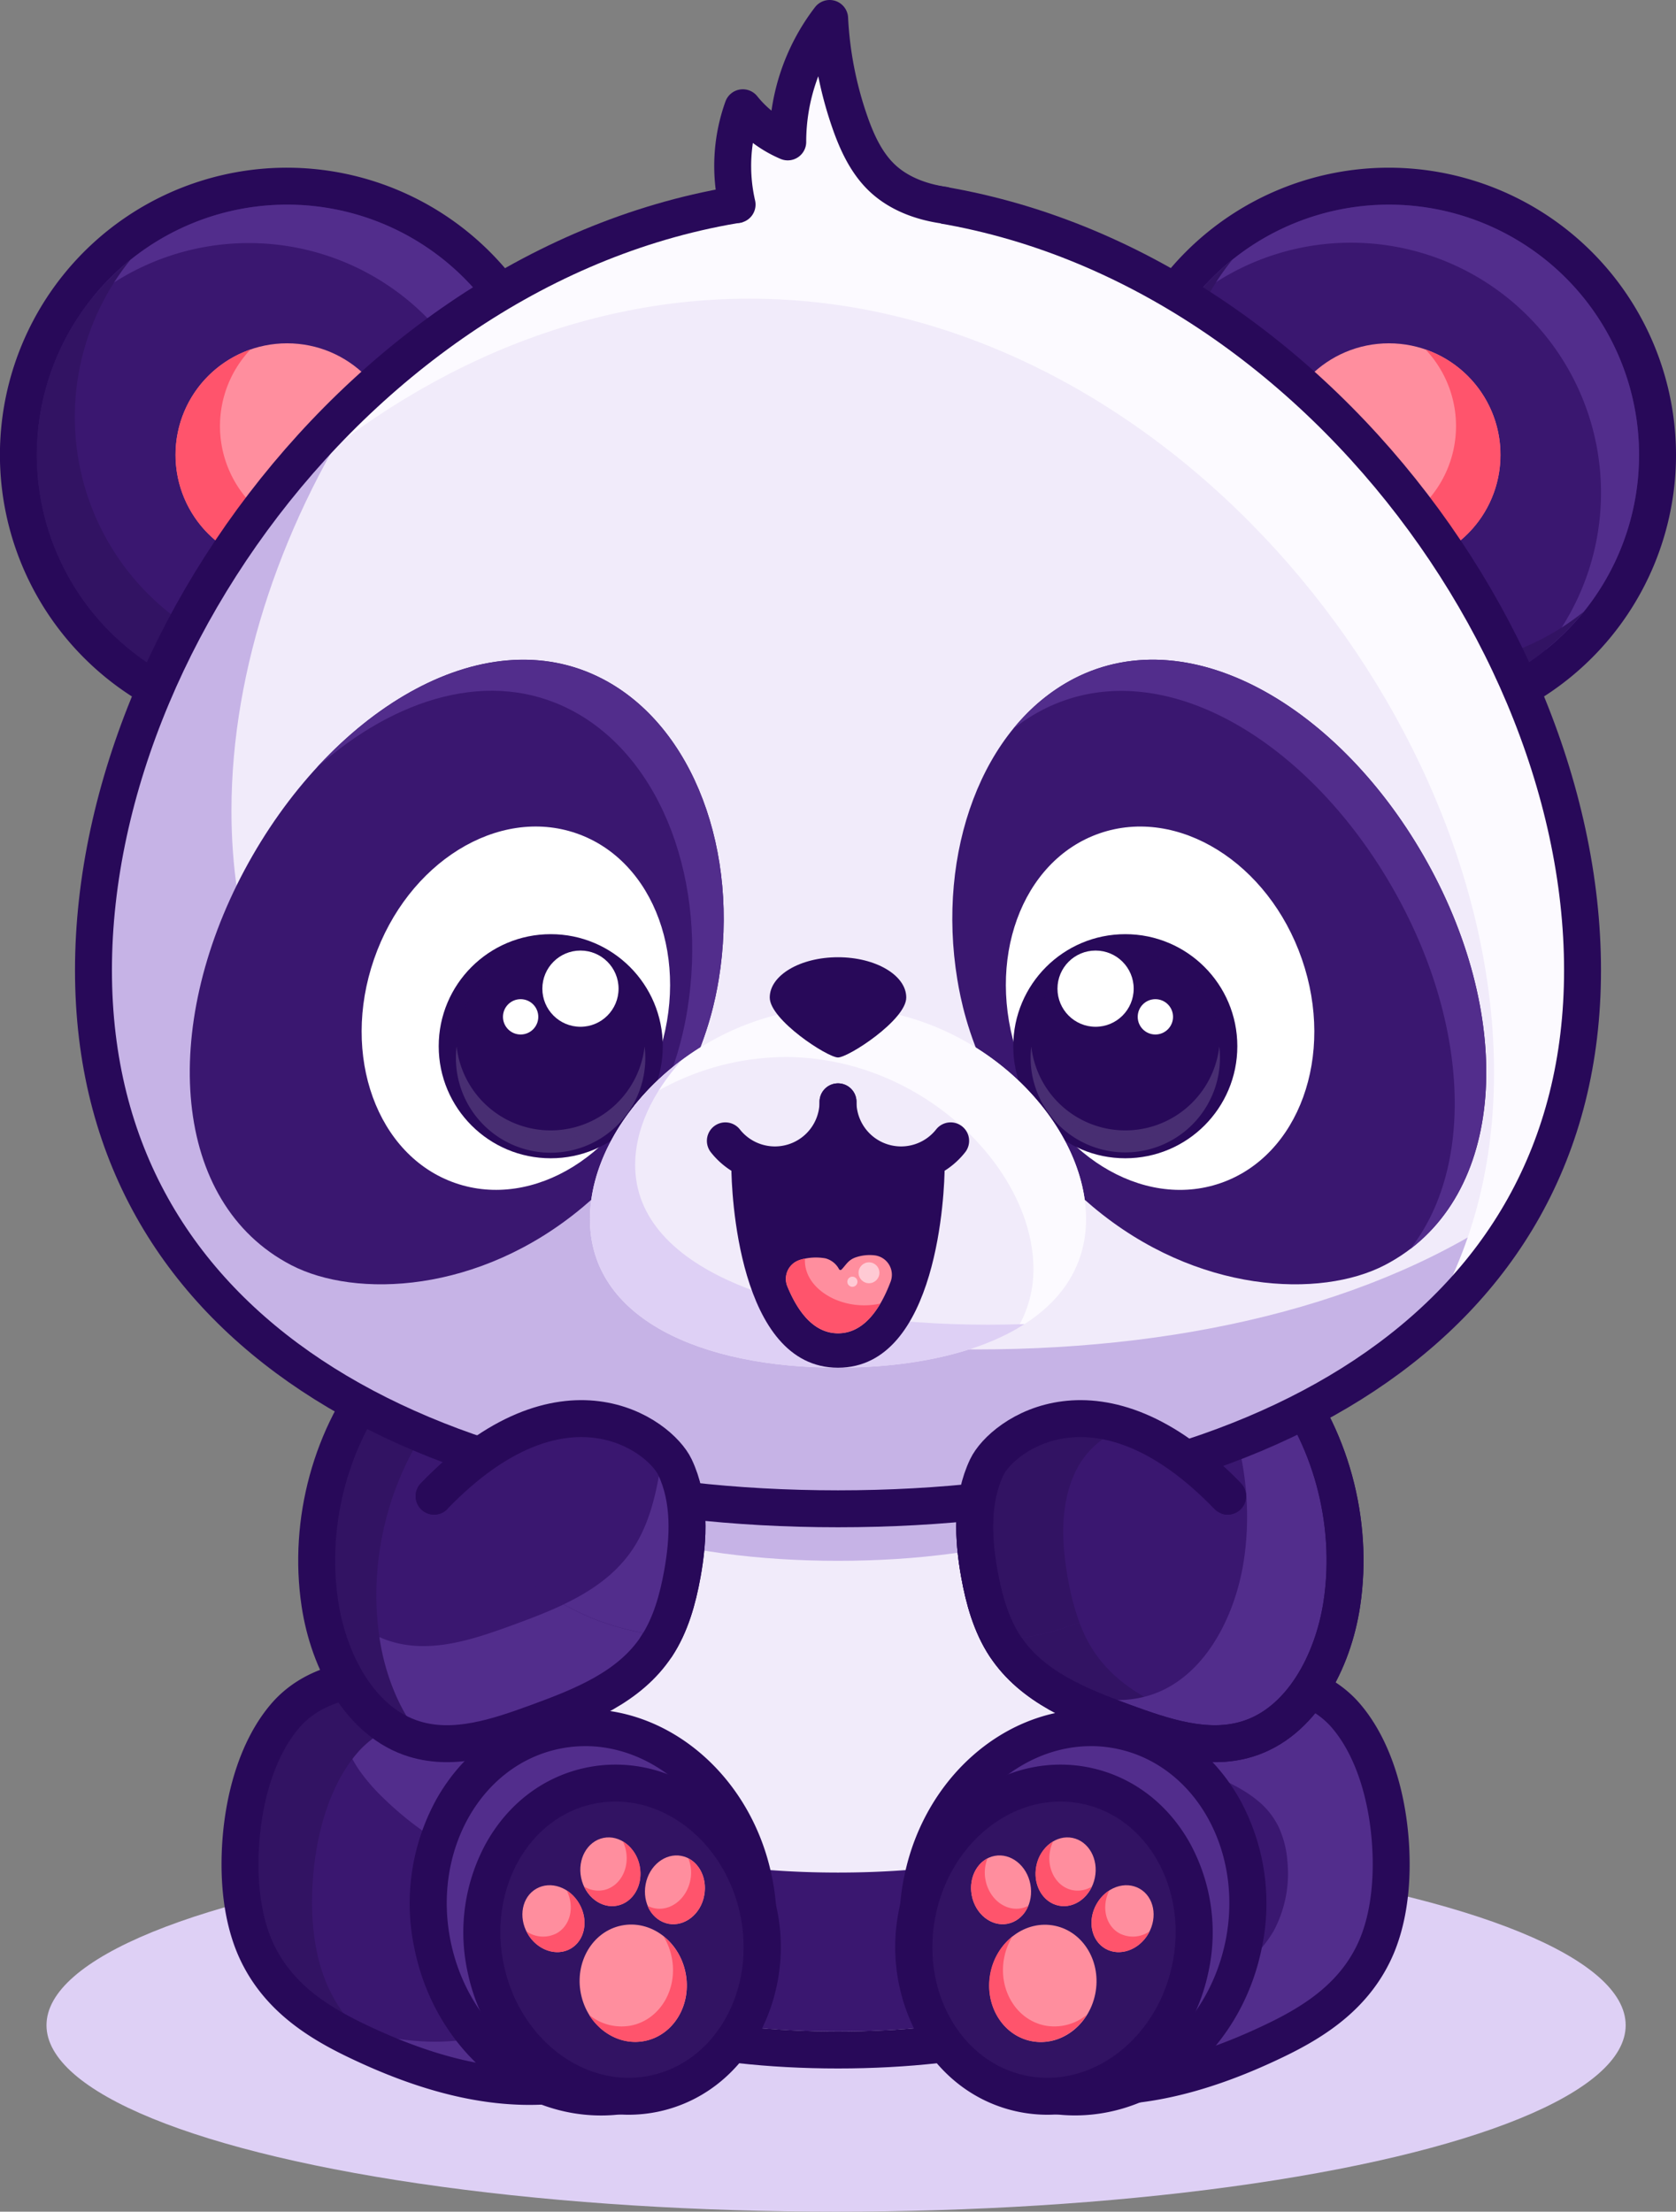 <svg xmlns="http://www.w3.org/2000/svg" viewBox="0 0 499.2 658.65"><rect x="0" y="0" width="499.2" height="658.65" fill="#808080" stroke="none"/><defs><style>.cls-1{isolation:isolate;}.cls-2{fill:#ded0f5;}.cls-3{fill:#f1ebfa;}.cls-4{fill:#3a1770;}.cls-15,.cls-5{fill:#280959;}.cls-6{fill:#c6b3e6;}.cls-7{fill:#522d8c;}.cls-8{fill:#321363;}.cls-10,.cls-9{fill:none;stroke:#280959;stroke-width:11px;}.cls-9{stroke-linecap:round;stroke-linejoin:round;}.cls-10{stroke-miterlimit:10;}.cls-11{fill:#ff8e9e;}.cls-12{fill:#ff546c;}.cls-13{fill:#fcfaff;}.cls-14{fill:#fff;}.cls-15{mix-blend-mode:multiply;opacity:0.8;}.cls-16{opacity:0.15;}.cls-17{fill:#ffcad4;}</style></defs><g class="cls-1"><g id="Layer_1" data-name="Layer 1"><ellipse class="cls-2" cx="249.03" cy="603.13" rx="235.18" ry="55.52"/><path class="cls-3" d="M385.9,506c0,69.78-61,99-136.3,99s-136.3-29.22-136.3-99,61-153.71,136.3-153.71S385.9,436.2,385.9,506Z"/><path class="cls-4" d="M249.6,557.66c-66.55,0-121.95-22.85-133.91-76.36A134.08,134.08,0,0,0,113.3,506c0,69.78,61,99,136.3,99s136.3-29.22,136.3-99a134.08,134.08,0,0,0-2.39-24.68C371.56,534.81,316.15,557.66,249.6,557.66Z"/><path class="cls-5" d="M249.6,352.27c75.28,0,136.3,83.93,136.3,153.71s-61,99-136.3,99-136.3-29.22-136.3-99,61-153.71,136.3-153.71m0-11c-19.92,0-39.55,5.24-58.35,15.57-17.12,9.4-32.76,22.55-46.49,39.09C118.17,428,102.3,469.09,102.3,506c0,36.44,15.53,65.79,44.93,84.89C172.51,607.3,207.91,616,249.6,616S326.7,607.3,352,590.87c29.39-19.1,44.92-48.45,44.92-84.89,0-36.89-15.87-78-42.46-110-13.73-16.54-29.37-29.69-46.49-39.09-18.8-10.33-38.43-15.57-58.35-15.57Z"/><path class="cls-6" d="M249.6,352.27c-47.31,0-89,33.15-113.43,75.11,24.44,25.9,66.12,37.44,113.43,37.44s89-11.54,113.43-37.44C338.59,385.42,296.91,352.27,249.6,352.27Z"/><path class="cls-4" d="M84.79,511.16c-8.13,9.61-12.31,24.19-13.15,38.66-.58,10.09.39,20.58,4,29.44,6.12,14.84,18.55,22.7,30.46,28.42,21.73,10.45,45.14,17,67.91,11.91a26.52,26.52,0,0,0,10.7-4.5c7.17-5.47,11.1-17.07,10.55-28.1a47,47,0,0,0-11.5-28.36c-10.57-11.83-25.3-15.37-35.74-27.41-9.44-10.88-16.29-28.84-30-30.88C107.08,498.71,93.24,501.16,84.79,511.16Z"/><path class="cls-7" d="M195.3,587a47,47,0,0,0-11.5-28.36c-10.57-11.83-25.3-15.37-35.74-27.41-9.44-10.88-16.29-28.84-30-30.88a42.79,42.79,0,0,0-17.72,1.09,63.64,63.64,0,0,0,.81,11.79,37,37,0,0,0,6.66,15.06,57.46,57.46,0,0,0,6.62,7.41,98.42,98.42,0,0,0,7.62,6.66,101.93,101.93,0,0,0,8.38,5.91q2.12,1.34,4.31,2.57c1.41.79,2.92,1.45,4.28,2.31,4.76,3,10,5.11,14.61,8.38a25.49,25.49,0,0,1,9.68,12.74c3,9.35-.75,19.76-7.89,26.18a27,27,0,0,1-13,6.35A68.63,68.63,0,0,1,127.66,608a80,80,0,0,1-28.87-6.37,90.43,90.43,0,0,1-10.7-5.34,79.12,79.12,0,0,0,18,11.36c21.73,10.45,45.14,17,67.91,11.91a26.52,26.52,0,0,0,10.7-4.5C191.92,609.62,195.85,598,195.3,587Z"/><path class="cls-8" d="M97.11,590.31c-3.65-8.85-4.62-19.34-4-29.43.84-14.48,5-29.06,13.15-38.66,7-8.24,17.59-11.35,27.25-11.28-4.3-5.4-9.14-9.67-15.41-10.6-11-1.63-24.82.82-33.27,10.82-8.13,9.61-12.31,24.19-13.15,38.66-.58,10.09.39,20.58,4,29.44,6.12,14.84,18.55,22.7,30.46,28.42,3,1.44,6,2.79,9,4.06C107.74,606.66,101.09,600,97.11,590.31Z"/><path class="cls-9" d="M118.06,500.34c-11-1.63-24.82.82-33.27,10.82-8.13,9.61-12.31,24.19-13.15,38.66-.58,10.09.39,20.58,4,29.44,6.12,14.84,18.55,22.7,30.46,28.42,21.73,10.45,45.14,17,67.91,11.91a26.52,26.52,0,0,0,10.7-4.5c7.17-5.47,11.1-17.07,10.55-28.1a47,47,0,0,0-11.5-28.36c-10.57-11.83-25.3-15.37-35.74-27.41"/><path class="cls-4" d="M401.06,511.16c8.13,9.61,12.31,24.19,13.15,38.66.58,10.09-.39,20.58-4,29.44-6.12,14.84-18.55,22.7-30.46,28.42-21.73,10.45-45.15,17-67.91,11.91a26.52,26.52,0,0,1-10.7-4.5C293.93,609.62,290,598,290.55,587a47,47,0,0,1,11.5-28.36c10.57-11.83,25.3-15.37,35.74-27.41,9.44-10.88,16.29-28.84,30-30.88C378.77,498.71,392.61,501.16,401.06,511.16Z"/><path class="cls-7" d="M414.21,549.82c-.84-14.47-5-29.05-13.15-38.66-8.45-10-22.29-12.45-33.27-10.82-9.6,1.43-15.84,10.66-22,19.8a52.45,52.45,0,0,0,10.68,6.43c6.43,2.92,13.22,5.41,18.64,10.1a23.16,23.16,0,0,1,5.65,7.24,29.2,29.2,0,0,1,2.7,10.55A36.21,36.21,0,0,1,379.39,575a36.59,36.59,0,0,1-13.19,13.14,64.31,64.31,0,0,1-18.4,7.22,128.77,128.77,0,0,1-21.25,3c-9.25.63-18.93.4-27.35-4a22.18,22.18,0,0,1-8.61-7.92c0,.17,0,.34,0,.52-.56,11,3.38,22.63,10.55,28.1a26.52,26.52,0,0,0,10.7,4.5c22.76,5.1,46.18-1.46,67.91-11.91,11.91-5.72,24.34-13.58,30.46-28.42C413.82,570.4,414.79,559.91,414.21,549.82Z"/><path class="cls-9" d="M367.79,500.34c11-1.63,24.82.82,33.27,10.82,8.13,9.61,12.31,24.19,13.15,38.66.58,10.09-.39,20.58-4,29.44-6.12,14.84-18.55,22.7-30.46,28.42-21.73,10.45-45.15,17-67.91,11.91a26.52,26.52,0,0,1-10.7-4.5C293.93,609.62,290,598,290.55,587a47,47,0,0,1,11.5-28.36c10.57-11.83,25.3-15.37,35.74-27.41"/><path class="cls-4" d="M313.3,380c23.3-.82,52.09,9.92,67.51,28.49s22.54,44.6,18.87,69.05C397.06,495,387.51,513,371.53,517.88c-12.06,3.72-24.87-.67-36.75-5-13.24-4.86-27.36-10.4-35.4-22.59-4.17-6.33-6.29-13.93-7.66-21.51-1.93-10.64-2.41-22.16,2.2-31.82s15.62-16.52,25.24-12.9"/><path class="cls-8" d="M361.15,514.29c-13.25-4.86-27.37-10.41-35.4-22.6-4.17-6.32-6.29-13.92-7.67-21.51-1.93-10.64-2.41-22.15,2.2-31.82a25.47,25.47,0,0,1,13.19-12.57c-1.15-.33-2.31-.64-3.48-.91a65.17,65.17,0,0,0-10.93-1.59l.1.74a15.31,15.31,0,0,0-3.53-.87h-.87a.75.75,0,0,1-.37-.09c-8.26-.35-16.61,5.77-20.47,13.87-4.61,9.66-4.13,21.18-2.2,31.82,1.37,7.58,3.49,15.18,7.66,21.51,8,12.19,22.16,17.73,35.4,22.59,11.88,4.36,24.69,8.75,36.75,5l.06,0C368.06,516.8,364.56,515.54,361.15,514.29Z"/><path class="cls-7" d="M380.81,408.49c-10.34-12.45-26.68-21.37-43.36-25.66a68.39,68.39,0,0,1,14.19,12.67c15.42,18.57,22.53,44.6,18.86,69.05C367.88,482,358.33,500,342.35,504.89c-10.19,3.15-20.93.49-31.17-3,7.14,4.81,15.54,8,23.6,11,11.88,4.36,24.69,8.75,36.75,5,16-4.93,25.53-22.89,28.15-40.34C403.35,453.09,396.24,427.06,380.81,408.49Z"/><path class="cls-9" d="M313.3,380c23.3-.82,52.09,9.92,67.51,28.49s22.54,44.6,18.87,69.05C397.06,495,387.51,513,371.53,517.88c-12.06,3.72-24.87-.67-36.75-5-13.24-4.86-27.36-10.4-35.4-22.59-4.17-6.33-6.29-13.93-7.66-21.51-1.93-10.64-2.41-22.16,2.2-31.82s33.48-31,71.73,8.62"/><path class="cls-4" d="M181.65,380c-23.3-.82-52.09,9.92-67.51,28.49s-22.54,44.6-18.87,69.05C97.89,495,107.44,513,123.42,517.88c12.06,3.72,24.88-.67,36.75-5,13.24-4.86,27.37-10.4,35.4-22.59,4.17-6.33,6.29-13.93,7.66-21.51,1.93-10.64,2.41-22.16-2.19-31.82S185.41,420.41,175.8,424"/><path class="cls-7" d="M201,436.93a25.83,25.83,0,0,0-3.67-5.63c-.24,2.83-.64,5.64-1.14,8.39-1.37,7.59-3.49,15.19-7.66,21.51-8,12.19-22.16,17.74-35.4,22.6-11.87,4.35-24.69,8.75-36.75,5-9.8-3-17.18-11-22-20.66a88.91,88.91,0,0,0,.88,9.37C97.89,495,107.44,513,123.42,517.88c12.06,3.72,24.88-.67,36.75-5,13.24-4.86,27.37-10.4,35.4-22.59,4.17-6.33,6.29-13.93,7.66-21.51C205.16,458.11,205.64,446.59,201,436.93Z"/><path class="cls-8" d="M113.05,487.85c-3.67-24.45,3.44-50.48,18.86-69.05,11.33-13.64,29.86-23,48.14-26.76l1.6-12c-23.3-.82-52.09,9.92-67.51,28.49s-22.54,44.6-18.87,69.05C97.89,495,107.44,513,123.42,517.88a29.83,29.83,0,0,0,3.29.82C119.34,510.65,114.74,499.15,113.05,487.85Z"/><path class="cls-9" d="M181.65,380c-23.3-.82-52.09,9.92-67.51,28.49s-22.54,44.6-18.87,69.05C97.89,495,107.44,513,123.42,517.88c12.06,3.72,24.88-.67,36.75-5,13.24-4.86,27.37-10.4,35.4-22.59,4.17-6.33,6.29-13.93,7.66-21.51,1.93-10.64,2.41-22.16-2.19-31.82s-33.48-31-71.74,8.62"/><path class="cls-10" d="M380.81,408.49c15.43,18.57,22.54,44.6,18.87,69.05C397.06,495,387.51,513,371.53,517.88c-12.06,3.72-24.87-.67-36.75-5-13.24-4.86-27.36-10.4-35.4-22.59-4.17-6.33-6.29-13.93-7.66-21.51-1.93-10.64-2.41-22.16,2.2-31.82s33.48-31,71.73,8.62"/><path class="cls-7" d="M179,624.53c-23.66,0-44.74-19-50.14-45.13a58.9,58.9,0,0,1,5.91-40.82c6.91-12.25,17.82-20.47,30.73-23.14a44.29,44.29,0,0,1,8.82-.9c23.65,0,44.74,19,50.13,45.13,6.16,29.83-10.28,58.52-36.63,64a43.61,43.61,0,0,1-8.81.9Z"/><path class="cls-5" d="M174.29,520C195,520,214.1,536.85,219,560.79c5.55,26.89-8.94,52.62-32.36,57.45A38.22,38.22,0,0,1,179,619c-20.66,0-39.81-16.8-44.75-40.74-5.55-26.9,8.94-52.63,32.36-57.46a38.22,38.22,0,0,1,7.71-.79m0-11a48.72,48.72,0,0,0-9.93,1c-14.49,3-26.71,12.16-34.41,25.83a64.36,64.36,0,0,0-6.5,44.62C129.37,609.2,152.72,630,179,630a48.72,48.72,0,0,0,9.93-1c14.49-3,26.71-12.16,34.41-25.82a64.4,64.4,0,0,0,6.5-44.63C223.89,529.87,200.54,509,174.29,509Z"/><path class="cls-8" d="M187.21,624.28c-20.1,0-38-16.09-42.58-38.25-5.22-25.29,8.77-49.63,31.17-54.25a37.27,37.27,0,0,1,7.52-.77c20.09,0,38,16.09,42.57,38.25,5.22,25.29-8.76,49.63-31.16,54.25a37.34,37.34,0,0,1-7.52.77Z"/><path class="cls-5" d="M183.32,536.51c17.17,0,33.08,14,37.19,33.86,4.61,22.36-7.43,43.74-26.89,47.75a31.22,31.22,0,0,1-6.41.66c-17.17,0-33.09-14-37.19-33.86-4.61-22.36,7.43-43.74,26.89-47.75a31.78,31.78,0,0,1,6.41-.66m0-11a43.13,43.13,0,0,0-8.63.88c-12.58,2.6-23.18,10.55-29.84,22.38a55.32,55.32,0,0,0-5.6,38.37c5.09,24.71,25.27,42.64,48,42.64a43.2,43.2,0,0,0,8.63-.88c12.57-2.6,23.17-10.54,29.83-22.38a55.27,55.27,0,0,0,5.61-38.37c-5.1-24.71-25.27-42.64-48-42.64Z"/><path class="cls-11" d="M172.56,567c2.82,4.93,1.65,10.9-2.61,13.33s-10,.41-12.82-4.52-1.65-10.91,2.61-13.34S169.74,562,172.56,567Z"/><path class="cls-11" d="M190.5,555.64c1.14,5.57-1.84,10.88-6.64,11.86s-9.63-2.74-10.77-8.3,1.84-10.88,6.65-11.86S189.36,550.08,190.5,555.64Z"/><ellipse class="cls-11" cx="188.58" cy="590.63" rx="15.9" ry="17.53" transform="translate(-114.41 49.7) rotate(-11.55)"/><path class="cls-11" d="M209.76,564.45c-1,5.58-5.82,9.37-10.64,8.46s-7.87-6.18-6.82-11.76,5.82-9.37,10.64-8.46S210.81,558.86,209.76,564.45Z"/><path class="cls-12" d="M165.86,575.71c4.09-2.33,5.32-7.91,2.94-12.72a11.56,11.56,0,0,1,3.76,4c2.82,4.93,1.65,10.9-2.61,13.33s-10,.41-12.82-4.52c-.11-.21-.22-.42-.32-.63A8.69,8.69,0,0,0,165.86,575.71Z"/><path class="cls-12" d="M179.77,562.89c4.81-1,7.78-6.29,6.65-11.85a12.4,12.4,0,0,0-.88-2.64,10.88,10.88,0,0,1,5,7.24c1.14,5.57-1.84,10.88-6.64,11.86-4,.82-8-1.62-9.88-5.66A8.05,8.05,0,0,0,179.77,562.89Z"/><path class="cls-12" d="M188,603.21c8.6-1.76,14-10.88,12.06-20.36a19.07,19.07,0,0,0-2.45-6.21,18.45,18.45,0,0,1,6.54,10.81c1.94,9.49-3.47,18.6-12.07,20.36-6.54,1.34-13-2-16.63-7.79A15.25,15.25,0,0,0,188,603.21Z"/><path class="cls-12" d="M195,568.3c4.82.91,9.58-2.88,10.63-8.46a11.28,11.28,0,0,0-.61-6.41c3.55,1.84,5.59,6.31,4.7,11-1,5.58-5.82,9.37-10.64,8.46a8.54,8.54,0,0,1-6.2-5.35A7.62,7.62,0,0,0,195,568.3Z"/><path class="cls-7" d="M320.23,624.53a43.64,43.64,0,0,1-8.82-.9c-26.35-5.44-42.78-34.13-36.63-64,5.4-26.15,26.48-45.13,50.14-45.13a44.37,44.37,0,0,1,8.82.9c12.9,2.67,23.82,10.89,30.72,23.14a58.9,58.9,0,0,1,5.91,40.82C365,605.55,343.89,624.53,320.23,624.53Z"/><path class="cls-5" d="M324.92,520a38.12,38.12,0,0,1,7.7.79c23.42,4.83,37.91,30.56,32.36,57.46C360,602.23,340.89,619,320.23,619a38.29,38.29,0,0,1-7.71-.79c-23.42-4.83-37.9-30.56-32.35-57.45,4.94-23.94,24.08-40.75,44.75-40.75m0-11v0c-26.26,0-49.61,20.83-55.53,49.52a64.35,64.35,0,0,0,6.51,44.63c7.69,13.66,19.91,22.83,34.4,25.82a48.86,48.86,0,0,0,9.93,1c26.25,0,49.6-20.83,55.52-49.52a64.25,64.25,0,0,0-6.5-44.62c-7.69-13.67-19.91-22.84-34.4-25.83a48.86,48.86,0,0,0-9.93-1Z"/><path class="cls-8" d="M312,624.28a37.24,37.24,0,0,1-7.51-.77c-11-2.27-20.29-9.26-26.16-19.68a49.86,49.86,0,0,1-5-34.57C277.88,547.1,295.79,531,315.89,531a37.24,37.24,0,0,1,7.51.77c22.41,4.62,36.39,29,31.17,54.25C350,608.19,332.09,624.28,312,624.28Z"/><path class="cls-5" d="M315.89,536.51a31.75,31.75,0,0,1,6.4.66c19.47,4,31.51,25.39,26.89,47.75-4.1,19.89-20,33.86-37.19,33.86a31,31,0,0,1-6.4-.66c-19.47-4-31.51-25.39-26.9-47.75,4.11-19.89,20-33.86,37.2-33.86m0-11v0h0c-22.7,0-42.87,17.94-48,42.64a55.27,55.27,0,0,0,5.61,38.37c6.66,11.84,17.26,19.78,29.83,22.38a43.2,43.2,0,0,0,8.63.88c22.7,0,42.87-17.93,48-42.64a55.38,55.38,0,0,0-5.61-38.37c-6.66-11.83-17.26-19.78-29.84-22.38a43,43,0,0,0-8.62-.88Z"/><path class="cls-11" d="M326.64,567c-2.82,4.93-1.65,10.9,2.61,13.33s10,.41,12.82-4.52,1.65-10.91-2.61-13.34S329.46,562,326.64,567Z"/><path class="cls-11" d="M308.7,555.64c-1.14,5.57,1.84,10.88,6.65,11.86s9.62-2.74,10.76-8.3-1.84-10.88-6.65-11.86S309.84,550.08,308.7,555.64Z"/><ellipse class="cls-11" cx="310.62" cy="590.63" rx="17.53" ry="15.9" transform="translate(-330.23 776.74) rotate(-78.45)"/><path class="cls-11" d="M289.44,564.45c1.06,5.58,5.82,9.37,10.64,8.46s7.87-6.18,6.82-11.76-5.81-9.37-10.64-8.46S288.39,558.86,289.44,564.45Z"/><path class="cls-12" d="M333.34,575.71c-4.08-2.33-5.32-7.91-2.93-12.72a11.5,11.5,0,0,0-3.77,4c-2.82,4.93-1.65,10.9,2.61,13.33s10,.41,12.82-4.52c.12-.21.22-.42.32-.63A8.69,8.69,0,0,1,333.34,575.71Z"/><path class="cls-12" d="M319.43,562.89c-4.81-1-7.78-6.29-6.64-11.85a11.38,11.38,0,0,1,.88-2.64,10.89,10.89,0,0,0-5,7.24c-1.14,5.57,1.84,10.88,6.65,11.86,4,.82,8-1.62,9.88-5.66A8.08,8.08,0,0,1,319.43,562.89Z"/><path class="cls-12" d="M311.2,603.21c-8.61-1.76-14-10.88-12.07-20.36a19.09,19.09,0,0,1,2.46-6.21A18.52,18.52,0,0,0,295,587.45c-1.93,9.49,3.47,18.6,12.07,20.36,6.54,1.34,13-2,16.63-7.79A15.24,15.24,0,0,1,311.2,603.21Z"/><path class="cls-12" d="M304.16,568.3c-4.82.91-9.58-2.88-10.63-8.46a11.36,11.36,0,0,1,.61-6.41c-3.55,1.84-5.59,6.31-4.7,11,1.06,5.58,5.82,9.37,10.64,8.46a8.54,8.54,0,0,0,6.2-5.35A7.62,7.62,0,0,1,304.16,568.3Z"/><circle class="cls-4" cx="85.51" cy="135.45" r="80.01"/><path class="cls-5" d="M85.51,60.94A74.51,74.51,0,1,1,11,135.45,74.51,74.51,0,0,1,85.51,60.94m0-11A85.51,85.51,0,1,0,171,135.45,85.61,85.61,0,0,0,85.51,49.94Z"/><path class="cls-7" d="M85.51,60.94a74.35,74.35,0,0,0-58,27.82A74.49,74.49,0,0,1,132.2,193.5,74.5,74.5,0,0,0,85.51,60.94Z"/><path class="cls-8" d="M85.51,210a74.37,74.37,0,0,0,58.06-27.82A74.5,74.5,0,0,1,38.82,77.4,74.5,74.5,0,0,0,85.51,210Z"/><circle class="cls-11" cx="85.51" cy="135.45" r="33.21"/><path class="cls-12" d="M98.73,160.09a33.2,33.2,0,0,1-24.14-56,33.21,33.21,0,1,0,35.06,54.15A33.16,33.16,0,0,1,98.73,160.09Z"/><circle class="cls-4" cx="413.69" cy="135.45" r="80.01" transform="translate(25.39 332.2) rotate(-45)"/><path class="cls-5" d="M413.69,60.94a74.51,74.51,0,1,1-74.51,74.51,74.51,74.51,0,0,1,74.51-74.51m0-11a85.51,85.51,0,1,0,85.51,85.51,85.61,85.61,0,0,0-85.51-85.51Z"/><path class="cls-7" d="M488.2,135.45a74.34,74.34,0,0,1-27.82,58.05A74.49,74.49,0,0,0,355.64,88.76,74.5,74.5,0,0,1,488.2,135.45Z"/><path class="cls-8" d="M339.18,135.45A74.35,74.35,0,0,1,367,77.4,74.49,74.49,0,0,0,471.74,182.14a74.5,74.5,0,0,1-132.56-46.69Z"/><circle class="cls-11" cx="413.69" cy="135.45" r="33.21"/><path class="cls-12" d="M400.47,160.09a33.2,33.2,0,0,0,24.14-56,33.21,33.21,0,1,1-35.06,54.15A33.16,33.16,0,0,0,400.47,160.09Z"/><path class="cls-3" d="M471.36,288.93c0,107.94-99.28,160.4-221.76,160.4S27.84,396.87,27.84,288.93,127.12,58.44,249.6,58.44,471.36,181,471.36,288.93Z"/><path class="cls-6" d="M290.71,401.87c-52.83,0-114.06-39.95-103.27-88.19,6.32-28.23-78.43,31.1-92.5,11.78-16.59-22.8-26-50.76-26-84,0-42.5,15.39-87.25,41.53-125.9C60.08,161.2,27.84,227.43,27.84,288.93c0,107.94,99.28,160.4,221.76,160.4,93.41,0,173.32-30.52,206-92.88C415,386.88,356.17,401.87,290.71,401.87Z"/><path class="cls-13" d="M249.6,58.44c-70.35,0-133,40.45-173.68,95.33,39.17-38.72,90.74-64.83,147.27-64.83C345.66,88.94,445,211.49,445,319.43c0,29.94-7.65,55.61-21.31,77.08,29.88-26,47.72-61.82,47.72-107.58C471.36,181,372.08,58.44,249.6,58.44Z"/><path class="cls-10" d="M471.36,288.93c0,107.94-99.28,160.4-221.76,160.4S27.84,396.87,27.84,288.93,127.12,58.44,249.6,58.44,471.36,181,471.36,288.93Z"/><path class="cls-13" d="M234.5,78c3.7-.35,7.42-.27,11.13-.25,5,0,9.94-.4,14.9-.58q9.2-.33,18.38-.52L281,61.08c-6.73-1-13.47-3.46-18.47-8.3-4.61-4.47-7.41-10.63-9.54-16.84A110.46,110.46,0,0,1,247.11,5.5a60.34,60.34,0,0,0-12.48,36.76,34.57,34.57,0,0,1-13.38-10.17,51.13,51.13,0,0,0,.31,35.42,48.23,48.23,0,0,0,6.49,11.67A28.66,28.66,0,0,1,234.5,78Z"/><path class="cls-9" d="M281,61.08c-6.73-1-13.47-3.46-18.47-8.3-4.61-4.47-7.41-10.63-9.54-16.84A110.46,110.46,0,0,1,247.11,5.5a60.34,60.34,0,0,0-12.48,36.76,34.57,34.57,0,0,1-13.38-10.17,51.29,51.29,0,0,0-1.71,28.83"/><path class="cls-4" d="M173.67,359.41c-31,26-67.87,27.24-86.92,17.35C51,358.2,47.77,306,72.81,259.15s70.85-75.52,106.62-57c27.29,14.16,40.86,51.72,34.64,89.55C212.13,303.49,205.56,332.7,173.67,359.41Z"/><path class="cls-4" d="M325.54,359.41c31,26,67.86,27.24,86.91,17.35,35.78-18.56,39-70.75,13.94-117.61s-70.85-75.52-106.62-57c-27.29,14.16-40.86,51.72-34.63,89.55C287.07,303.49,293.65,332.7,325.54,359.41Z"/><path class="cls-7" d="M179.43,202.19c-27.08-14.05-59.91-1-85.13,26.45,23.63-21,51.92-29.58,75.75-17.21,27.3,14.16,40.86,51.72,34.64,89.54-1.64,10-6.65,32.59-27.7,55.55,29-25.9,35.21-53.45,37.08-64.78C220.29,253.91,206.72,216.35,179.43,202.19Z"/><path class="cls-7" d="M426.39,259.15c-25-46.86-70.85-75.52-106.62-57A57.49,57.49,0,0,0,301.87,217a54.36,54.36,0,0,1,8.53-5.53c35.77-18.56,81.58,10.1,106.62,57,20.25,37.89,22,79.26,3,103.53C448.53,350.24,449.53,302.43,426.39,259.15Z"/><ellipse class="cls-14" cx="153.66" cy="300.25" rx="55.11" ry="44.7" transform="translate(-180.35 347.2) rotate(-70.9)"/><ellipse class="cls-14" cx="345.54" cy="300.25" rx="44.7" ry="55.11" transform="translate(-79.23 129.6) rotate(-19.1)"/><circle class="cls-5" cx="335.17" cy="311.57" r="33.37"/><circle class="cls-5" cx="335.17" cy="311.44" r="28.05"/><circle class="cls-15" cx="335.17" cy="311.44" r="28.05"/><g class="cls-16"><path class="cls-14" d="M335.17,336.64a28.19,28.19,0,0,0,28-25,28.2,28.2,0,1,1-56,0A28.19,28.19,0,0,0,335.17,336.64Z"/></g><circle class="cls-14" cx="344.13" cy="302.82" r="5.26"/><circle class="cls-14" cx="326.32" cy="294.43" r="11.35"/><circle class="cls-5" cx="164.04" cy="311.57" r="33.37"/><circle class="cls-5" cx="164.04" cy="311.44" r="28.05"/><circle class="cls-15" cx="164.04" cy="311.44" r="28.05"/><g class="cls-16"><path class="cls-14" d="M164,336.64a28.19,28.19,0,0,1-28-25,28.21,28.21,0,1,0,56,0A28.19,28.19,0,0,1,164,336.64Z"/></g><circle class="cls-14" cx="155.07" cy="302.82" r="5.26"/><circle class="cls-14" cx="172.89" cy="294.43" r="11.35"/><path class="cls-3" d="M323.49,363c0,29.64-33.08,44.28-73.89,44.28S175.71,392.68,175.71,363,208.79,300,249.6,300,323.49,333.4,323.49,363Z"/><path class="cls-13" d="M249.6,300c-25.2,0-47.45,12.74-60.78,29.46a78,78,0,0,1,45.09-14.67c40.81,0,73.89,33.41,73.89,63.05A34.17,34.17,0,0,1,303,395.64c12.69-7.37,20.48-18.22,20.48-32.6C323.49,333.4,290.41,300,249.6,300Z"/><path class="cls-2" d="M294.36,394.5c-58.09,0-105.18-15.74-105.18-47.6,0-10.42,5-21.28,13.86-31.17-16.67,12.46-27.33,30.49-27.33,47.31,0,29.64,33.08,44.28,73.89,44.28,22.16,0,42-4.32,55.57-13C301.61,394.43,298,394.5,294.36,394.5Z"/><path class="cls-5" d="M269.93,297.07c0,6.64-17.19,17.85-20.33,17.85s-20.33-11.21-20.33-17.85,9.1-12,20.33-12S269.93,290.44,269.93,297.07Z"/><path class="cls-5" d="M281.36,347.57s-26.85-9.42-31.76-9.42-31.76,9.42-31.76,9.42c0,6.63,1.84,59.74,31.76,59.74S281.36,354.2,281.36,347.57Z"/><path class="cls-5" d="M249.6,397.31c-16.77,0-20.19-33.11-21.42-48.21,9.19-3.08,18.43-11.82,21.42-12.32,3,.5,12.23,9.24,21.43,12.32C269.8,364.2,266.37,397.31,249.6,397.31Z"/><path class="cls-11" d="M260.54,373.85a12.94,12.94,0,0,0-5.76.63,5.89,5.89,0,0,0-2.35,1.55c-.62.66-1.14,1.4-1.78,2.05a.47.47,0,0,1-.71-.06,6.47,6.47,0,0,0-4.09-3.28,16.37,16.37,0,0,0-7.1.32,7.06,7.06,0,0,0-1,.34,5.89,5.89,0,0,0-3.23,7.72c3.27,7.94,8.08,13.95,15.09,13.95,7.42,0,12.38-6.73,15.65-15.35a5.83,5.83,0,0,0-4.64-7.86Z"/><path class="cls-12" d="M248.79,387c-3.72-1.61-7.24-4.46-8.54-8.42a10.15,10.15,0,0,1-.49-3.77c-.34.07-.68.13-1,.22a7.06,7.06,0,0,0-1,.34,5.89,5.89,0,0,0-3.23,7.72c3.27,7.94,8.08,13.95,15.09,13.95,5.4,0,9.49-3.56,12.58-8.83A22.18,22.18,0,0,1,248.79,387Z"/><circle class="cls-17" cx="258.83" cy="379.04" r="3.11"/><circle class="cls-17" cx="253.89" cy="381.71" r="1.51"/><path class="cls-9" d="M249.6,328.13a18.79,18.79,0,0,1-33.55,11.62"/><path class="cls-9" d="M249.6,328.13a18.79,18.79,0,0,0,33.55,11.62"/><path class="cls-4" d="M297.82,487.64a28.54,28.54,0,0,0,6,.1c6.3-.53,12.29-2.68,18.24-4.68a106.19,106.19,0,0,0,19.34-8.44,59,59,0,0,0,16.05-13.2,42.44,42.44,0,0,0,5.91-9.76c.88-1.94,1.7-3.91,2.54-5.87-.08-.08-.16-.17-.24-.24C341.47,422.46,319.16,424,319.16,424c-9.62-3.62-20.64,3.23-25.24,12.9s-4.13,21.18-2.2,31.82C292.91,475.31,294.66,481.88,297.82,487.64Z"/><path class="cls-8" d="M297.82,487.64a28.54,28.54,0,0,0,6,.1c6.11-.52,11.94-2.56,17.72-4.51a75.05,75.05,0,0,1-3.45-13.05c-1.93-10.64-2.41-22.15,2.2-31.82a25.47,25.47,0,0,1,13.19-12.57c-1.15-.33-2.31-.64-3.48-.91a65.17,65.17,0,0,0-10.93-1.59l.1.74a15.31,15.31,0,0,0-3.53-.87h-.87a.75.75,0,0,1-.37-.09c-8.26-.35-16.61,5.77-20.47,13.87-4.61,9.66-4.13,21.18-2.2,31.82C292.91,475.31,294.66,481.88,297.82,487.64Z"/><path class="cls-9" d="M299.38,490.26c-4.17-6.33-6.29-13.93-7.66-21.51-1.93-10.64-2.41-22.16,2.2-31.82s33.48-31,71.73,8.62"/><path class="cls-4" d="M133.87,449.7c1.74,1.5,3.48,3,5.13,4.59s3.19,3.21,4.77,4.84,3.2,3.31,4.86,4.91a64.73,64.73,0,0,0,5,4.2,112.06,112.06,0,0,0,11,7.65,82.76,82.76,0,0,0,12,6.14,80,80,0,0,0,12.75,3.86c2.62.58,5.26,1,7.91,1.4,3-5.67,4.75-12.11,5.91-18.54,1.93-10.64,2.41-22.16-2.19-31.82S185.41,420.41,175.8,424c0,0-20.83-2.63-46.25,21.29A41.54,41.54,0,0,0,133.87,449.7Z"/><path class="cls-7" d="M176.66,482a80,80,0,0,0,12.75,3.86c2.62.58,5.26,1,7.91,1.4,3-5.67,4.75-12.11,5.91-18.54,1.93-10.64,2.41-22.16-2.19-31.82a25.83,25.83,0,0,0-3.67-5.63c-.24,2.83-.64,5.64-1.14,8.39-1.37,7.59-3.49,15.19-7.66,21.51-5.06,7.68-12.53,12.71-20.67,16.61A79.24,79.24,0,0,0,176.66,482Z"/><path class="cls-9" d="M195.57,490.26c4.17-6.33,6.29-13.93,7.66-21.51,1.93-10.64,2.41-22.16-2.19-31.82s-33.48-31-71.74,8.62"/></g></g></svg>